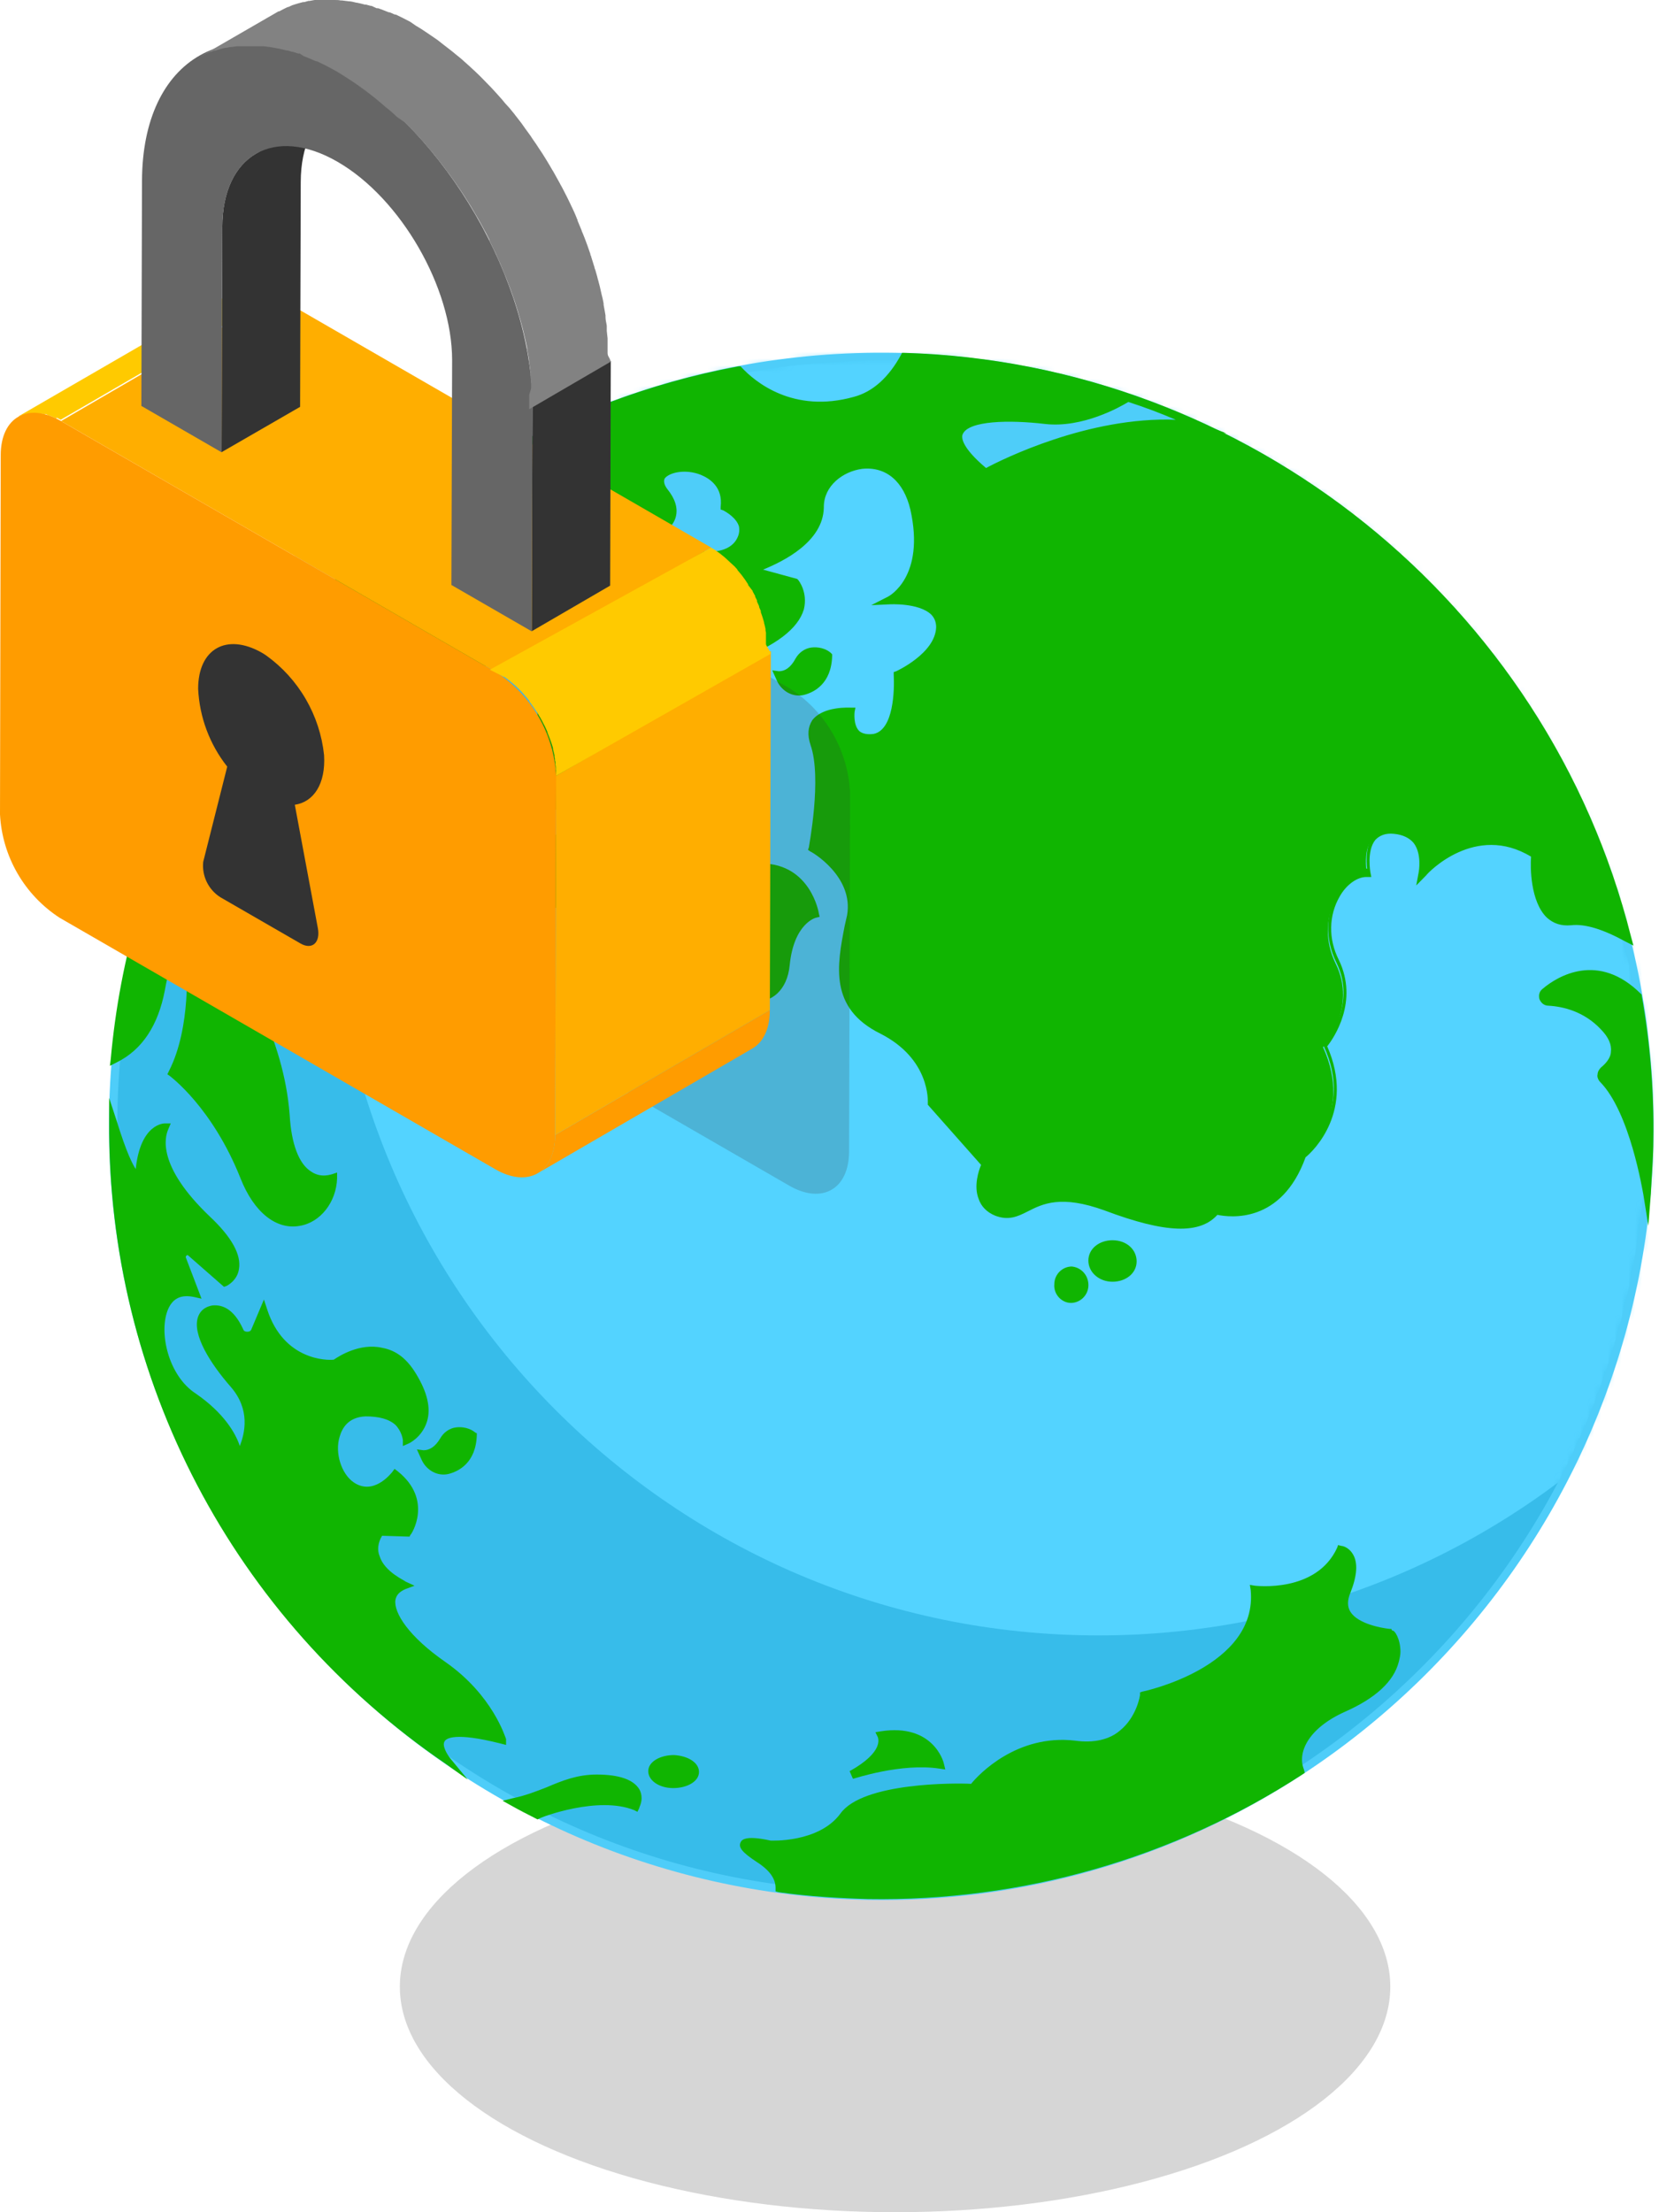 <svg width="243" height="324" viewBox="0 0 243 324" fill="none" xmlns="http://www.w3.org/2000/svg">
<ellipse cx="131.105" cy="290.974" rx="72.537" ry="33.026" fill="#333333" fill-opacity="0.2"/>
<path d="M129.075 277.635C191.202 277.635 241.565 227.164 241.565 164.906C241.565 102.647 191.202 52.177 129.075 52.177C66.948 52.177 16.585 102.647 16.585 164.906C16.585 227.164 66.948 277.635 129.075 277.635Z" fill="#37BCEA"/>
<mask id="mask0" mask-type="alpha" maskUnits="userSpaceOnUse" x="16" y="52" width="226" height="226">
<path d="M129.075 277.635C191.202 277.635 241.565 227.164 241.565 164.906C241.565 102.647 191.202 52.177 129.075 52.177C66.948 52.177 16.585 102.647 16.585 164.906C16.585 227.164 66.948 277.635 129.075 277.635Z" fill="#4ECDF9"/>
</mask>
<g mask="url(#mask0)">
<path d="M160.913 239.521C223.04 239.521 273.403 189.05 273.403 126.792C273.403 64.533 223.04 14.062 160.913 14.062C98.786 14.062 48.423 64.533 48.423 126.792C48.423 189.05 98.786 239.521 160.913 239.521Z" fill="#53D3FF"/>
</g>
<path d="M242.177 167.013C241.08 229.392 189.405 279.37 127.127 278.254C64.728 277.014 14.881 225.3 15.978 162.92C17.075 100.417 68.749 50.563 131.149 51.679C193.427 52.796 243.274 104.51 242.177 167.013ZM17.197 162.92C16.1 224.679 65.459 275.897 127.127 277.014C188.796 278.13 239.983 228.772 241.08 166.889C242.177 105.13 192.818 53.912 131.149 52.796C69.359 51.803 18.293 101.161 17.197 162.92Z" fill="#4ECDF9"/>
<path d="M132.487 52.302C130.781 55.402 128.465 57.882 125.174 58.751C117.74 60.735 111.768 58.006 108.112 54.162C81.909 59.247 58.631 73.384 42.178 93.475C47.662 92.606 53.756 92.978 59.362 96.575C59.362 96.575 49.246 97.567 49.612 105.38C50.1 113.193 58.874 105.504 63.018 111.705C67.284 117.905 74.596 109.844 69.478 105.504C64.359 101.039 70.209 94.839 74.84 97.815C79.35 100.791 80.203 106.62 77.521 112.573C74.84 118.525 84.956 117.285 87.393 122.866C89.953 128.447 87.149 133.903 87.149 133.903L95.071 127.826C97.143 126.214 99.946 126.462 101.774 128.323L103.724 130.431C103.724 130.431 98.971 131.671 98.606 135.267C98.24 138.864 106.527 137.624 106.771 142.46C107.015 147.421 114.206 148.041 114.937 141.468C115.668 134.771 119.202 134.027 119.202 134.027C119.202 134.027 118.349 127.33 111.646 127.206C104.943 127.082 107.015 120.138 107.015 120.138C107.015 120.138 101.409 119.021 103.359 113.317C105.309 107.612 94.34 101.163 107.99 96.327C121.64 91.49 116.765 85.538 116.765 85.538L110.184 83.677C110.184 83.677 120.543 80.825 120.421 74.5C120.421 68.176 131.756 64.455 134.193 74.748C136.63 85.041 130.537 88.018 130.537 88.018C130.537 88.018 138.093 87.522 137.971 91.862C137.849 96.203 131.756 98.807 131.756 98.807C131.756 98.807 132.487 107.364 128.465 108.108C124.443 108.852 124.931 104.264 124.931 104.264C124.931 104.264 117.74 103.892 119.446 108.976C121.274 114.061 119.202 124.354 119.202 124.354C119.202 124.354 125.906 128.074 124.809 134.275C123.712 140.476 121.518 147.049 129.44 151.017C137.362 154.862 136.752 161.682 136.752 161.682L144.674 170.611C144.674 170.611 142.115 175.82 146.259 177.556C150.524 179.416 151.377 172.844 162.224 176.936C173.071 181.029 176.605 179.54 178.19 177.432C178.19 177.432 186.965 180.285 190.865 169.371C190.865 169.371 198.421 163.543 193.79 153.373C193.79 153.373 198.908 147.669 195.618 141.096C192.449 134.523 196.593 128.199 200.249 128.074C200.249 128.074 198.786 121.254 204.271 121.626C209.755 121.998 208.415 127.826 208.415 127.826C208.415 127.826 216.093 119.642 224.868 125.222C224.868 125.222 224.136 135.639 230.108 135.019C232.789 134.771 235.836 136.011 238.396 137.376C226.33 89.63 183.796 53.79 132.487 52.302Z" fill="#10B501"/>
<path d="M239.252 138.489L238.033 137.869C234.864 136.133 232.183 135.265 230.111 135.513C228.649 135.637 227.552 135.265 226.577 134.397C224.139 132.04 224.139 126.956 224.261 125.468C216.096 120.507 209.149 127.824 208.905 128.196L207.443 129.684L207.808 127.7C207.808 127.7 208.296 125.096 207.077 123.483C206.468 122.739 205.493 122.243 204.152 122.119C202.933 121.995 202.08 122.367 201.471 122.987C200.13 124.6 200.739 127.824 200.739 127.824L200.861 128.444H200.13C198.789 128.444 197.205 129.56 196.23 131.296C194.646 134.025 194.524 137.497 196.108 140.597C199.033 146.674 195.377 152.007 194.402 153.247C198.546 162.672 192.33 168.625 191.233 169.493C187.699 179.29 180.143 178.298 178.315 177.926C175.755 180.778 170.758 180.654 161.861 177.306C155.402 174.949 152.721 176.314 150.527 177.43C149.065 178.174 147.724 178.794 145.774 178.05C144.555 177.554 143.702 176.686 143.337 175.569C142.605 173.709 143.337 171.477 143.702 170.609L135.902 161.804V161.556C135.902 161.308 136.268 155.107 128.955 151.387C121.399 147.666 122.618 141.342 123.715 135.637C123.837 135.141 123.958 134.521 124.08 134.025C125.055 128.32 118.84 124.724 118.718 124.724L118.352 124.476L118.474 124.104C118.474 123.98 120.424 113.934 118.718 109.098C118.23 107.61 118.352 106.494 118.962 105.501C120.546 103.393 124.446 103.641 124.69 103.641H125.299L125.177 104.261C125.177 104.261 124.933 106.245 125.908 107.114C126.396 107.486 127.127 107.61 127.98 107.486C130.905 106.866 131.027 101.037 130.905 98.805V98.433L131.271 98.309C131.271 98.309 136.999 95.704 137.121 91.86C137.121 91.116 136.877 90.496 136.39 90C134.562 88.263 130.296 88.511 130.296 88.511L127.615 88.635L130.052 87.395C130.296 87.271 135.537 84.419 133.343 74.622C132.368 70.529 129.808 68.297 126.274 68.669C123.471 69.041 120.668 71.149 120.668 74.25V74.374C120.546 79.334 114.818 82.187 111.771 83.427L116.768 84.791L116.89 84.915C117.012 85.039 118.352 86.775 117.743 89.255C116.89 92.108 113.599 94.588 107.993 96.696C104.459 97.936 102.509 99.301 101.777 100.913C101.046 102.649 101.777 104.633 102.752 106.742C103.605 108.85 104.58 111.082 103.849 113.314C103.362 114.926 103.362 116.291 103.971 117.283C104.946 119.019 107.018 119.391 107.14 119.391L107.749 119.515L107.627 120.135C107.627 120.135 106.774 123.111 108.115 124.972C108.846 125.964 110.065 126.46 111.649 126.46C118.718 126.584 119.937 133.653 119.937 133.777L120.058 134.273L119.571 134.397C119.449 134.397 116.28 135.265 115.671 141.342C115.305 145.186 112.868 146.798 110.674 146.674C108.602 146.55 106.53 145.062 106.409 142.334C106.287 140.101 104.337 139.357 102.143 138.613C100.193 137.869 98.121 137.125 98.365 135.017C98.609 132.04 101.534 130.552 102.996 129.932L101.655 128.568C100.071 126.956 97.512 126.708 95.805 128.072L85.934 135.637L87.031 133.405C87.031 133.405 89.59 128.072 87.274 122.863C86.299 120.631 83.862 119.639 81.546 118.647C79.596 117.779 77.646 116.911 77.037 115.299C76.671 114.43 76.793 113.314 77.281 112.074C79.962 106.121 78.987 100.665 74.843 97.936C72.771 96.572 70.334 97.441 69.237 99.053C68.14 100.541 67.896 102.773 70.212 104.757C71.918 106.245 72.527 108.23 71.918 110.214C71.309 112.198 69.602 113.934 67.652 114.182C66.556 114.306 64.606 114.306 62.778 111.702C60.949 109.098 58.268 109.222 55.587 109.346C53.637 109.47 51.809 109.594 50.59 108.478C49.737 107.734 49.371 106.618 49.249 105.005C48.884 98.681 54.977 96.572 57.903 95.828C53.393 93.348 48.153 92.604 42.424 93.596L40.962 93.844L41.937 92.604C58.634 72.514 82.156 58.5 108.115 53.663H108.48L108.602 53.787C110.552 55.896 116.159 60.608 125.055 58.128C127.858 57.384 130.174 55.276 132.002 51.927L132.124 51.679H132.49C182.824 53.167 226.577 88.263 238.886 137.125L239.252 138.489ZM225.358 125.84C225.358 127.452 225.48 131.668 227.308 133.529C228.039 134.149 228.892 134.521 229.989 134.397C232.061 134.149 234.621 134.769 237.424 136.257C224.871 88.635 182.093 54.532 132.855 52.919C130.905 56.392 128.468 58.5 125.421 59.368C118.962 61.104 112.502 59.492 107.993 54.904C83.009 59.616 60.218 73.01 43.643 92.604C49.737 91.86 55.099 93.1 59.731 96.076L61.193 96.944L59.487 97.068C59.121 97.068 49.981 98.061 50.346 105.253C50.468 106.494 50.712 107.362 51.321 107.858C52.174 108.602 53.759 108.602 55.465 108.478C58.146 108.354 61.559 108.106 63.752 111.33C64.727 112.818 66.068 113.562 67.409 113.314C68.871 113.066 70.212 111.702 70.699 110.09C70.943 109.222 71.065 107.362 69.359 105.873C66.434 103.269 66.921 100.293 68.262 98.557C69.724 96.572 72.771 95.456 75.452 97.192C80.084 100.293 81.18 106.245 78.255 112.694C77.89 113.686 77.768 114.43 78.012 115.051C78.499 116.167 80.084 116.911 81.912 117.655C84.349 118.647 87.031 119.887 88.249 122.491C89.956 126.212 89.346 129.932 88.737 132.04L95.074 127.204C97.39 125.468 100.559 125.716 102.509 127.824L105.19 130.552L104.215 130.8C104.215 130.8 99.827 131.916 99.584 135.141C99.462 136.381 100.68 136.753 102.63 137.497C104.824 138.241 107.505 139.233 107.627 142.21C107.749 144.442 109.334 145.434 110.796 145.434C112.38 145.434 114.33 144.442 114.696 141.094C115.305 135.637 117.743 133.901 118.962 133.281C118.596 131.792 117.133 127.576 111.893 127.452C109.821 127.452 108.359 126.708 107.384 125.468C106.043 123.732 106.409 121.251 106.53 120.259C105.677 120.011 104.093 119.267 103.24 117.779C102.509 116.415 102.387 114.802 103.118 112.818C103.727 111.082 102.874 109.098 102.021 107.114C101.046 104.881 100.071 102.649 101.168 100.417C102.021 98.433 104.337 96.82 108.115 95.58C114.696 93.224 116.646 90.744 117.133 89.007C117.621 87.395 116.89 86.279 116.646 85.783L108.237 83.427L110.187 82.931C110.309 82.931 119.937 80.203 120.058 74.374C120.058 74.25 120.058 74.25 120.058 74.126C120.18 70.529 123.471 67.925 126.64 67.553C129.808 67.181 133.587 68.793 134.927 74.374C136.633 81.815 134.196 85.659 132.49 87.395C134.074 87.519 136.39 87.891 137.73 89.132C138.462 89.876 138.827 90.744 138.827 91.86C138.705 95.952 134.074 98.557 132.612 99.177C132.733 100.913 132.733 107.982 128.833 108.726C127.493 108.974 126.518 108.726 125.787 108.106C124.812 107.238 124.69 105.749 124.69 104.881C123.471 104.881 121.399 105.129 120.546 106.245C120.058 106.866 120.058 107.734 120.424 108.726C122.008 113.438 120.668 121.995 120.302 123.98C121.765 124.848 126.883 128.568 125.787 134.273C125.665 134.769 125.543 135.389 125.421 135.885C124.324 141.59 123.227 146.922 130.052 150.271C137.243 153.867 137.73 159.944 137.73 161.308L145.774 170.237L145.652 170.609C145.652 170.609 144.433 173.089 145.165 174.949C145.408 175.818 146.018 176.314 146.993 176.81C148.333 177.43 149.308 176.934 150.771 176.19C153.086 175.073 156.133 173.461 163.08 176.066C174.171 180.158 177.096 178.422 178.436 176.686L178.68 176.314L179.046 176.438C179.411 176.562 187.333 178.918 190.989 168.749V168.625L191.111 168.501C191.355 168.253 198.302 162.796 193.914 153.247L193.793 152.875L194.036 152.627C194.28 152.379 198.789 147.17 195.743 140.969C194.036 137.497 194.158 133.653 195.986 130.552C197.083 128.692 198.668 127.576 200.252 127.204C200.13 126.088 200.008 123.483 201.349 121.995C202.202 121.003 203.421 120.631 204.883 120.631C206.589 120.755 207.808 121.251 208.661 122.367C209.514 123.483 209.758 124.972 209.758 125.964C212.318 123.856 218.655 119.763 225.724 124.228L225.967 124.352V124.724C225.358 125.22 225.358 125.468 225.358 125.84Z" fill="#10B501"/>
<path d="M184.04 232.864C185.137 244.894 167.831 248.366 167.831 248.366C167.831 248.366 166.856 256.675 157.716 255.559C148.453 254.443 142.725 261.884 142.725 261.884C142.725 261.884 127.125 261.264 123.834 265.976C120.422 270.689 112.988 270.193 112.988 270.193C112.988 270.193 105.675 268.58 111.403 272.301C113.841 273.913 114.45 275.401 114.45 276.641C118.716 277.261 122.981 277.509 127.369 277.633C150.647 278.006 172.462 271.309 190.622 259.527C189.525 256.675 191.353 252.831 196.959 250.35C208.172 245.142 203.906 239.065 203.906 239.065C203.906 239.065 195.497 238.569 197.69 232.988C199.884 227.408 196.837 227.036 196.837 227.036C193.425 234.228 184.04 232.864 184.04 232.864Z" fill="#10B501"/>
<path d="M205.128 241.915C205.128 242.411 205.006 242.907 204.884 243.403C204.153 246.255 201.472 248.736 196.963 250.72C191.478 253.2 190.016 256.797 190.991 259.153L191.113 259.649L190.747 259.897C171.856 272.174 149.797 278.499 127.128 278.127C122.863 278.003 118.475 277.755 114.088 277.135L113.6 277.011V276.515C113.6 275.151 112.747 273.911 110.797 272.67C108.725 271.306 108.116 270.562 108.482 269.818C108.604 269.57 108.969 268.702 112.869 269.57C112.869 269.57 119.938 269.942 123.107 265.602C126.397 261.013 140.047 261.137 142.241 261.261C143.338 259.897 148.944 253.944 157.475 254.936C160.156 255.308 162.472 254.812 164.056 253.448C166.494 251.464 166.981 248.364 166.981 248.24V247.868L167.347 247.744C167.469 247.744 184.288 244.147 183.191 232.862L183.069 232.118L183.8 232.242C183.922 232.242 192.819 233.358 195.866 226.661L195.988 226.289L196.475 226.413C196.841 226.413 197.694 226.785 198.181 227.653C198.913 228.893 198.791 230.754 197.816 233.234C197.328 234.35 197.328 235.342 197.816 236.086C198.913 237.822 202.325 238.442 203.544 238.566H203.788L203.909 238.814C204.275 238.69 205.128 240.055 205.128 241.915ZM189.528 257.665C189.528 255.184 191.356 252.084 196.475 249.728C200.619 247.868 203.056 245.511 203.666 243.155C204.153 241.419 203.544 240.055 203.3 239.559C202.203 239.435 198.425 238.939 196.963 236.582C196.231 235.466 196.231 234.102 196.841 232.614C197.816 230.009 197.694 228.769 197.328 228.149C197.206 227.901 196.963 227.653 196.841 227.653C193.916 233.606 186.847 233.606 184.531 233.482C184.897 244.271 170.76 248.24 168.2 248.86C167.956 249.852 167.347 252.58 164.91 254.44C162.96 255.928 160.522 256.549 157.475 256.177C148.7 255.06 143.094 262.129 143.094 262.253L142.85 262.501H142.607C142.485 262.501 127.25 261.881 124.203 266.346C120.669 271.306 113.113 270.81 112.869 270.81C111.65 270.562 110.432 270.438 109.822 270.438C110.066 270.686 110.554 271.058 111.65 271.802C113.6 273.166 114.697 274.531 114.941 276.143C119.085 276.639 123.228 277.011 127.372 277.011C149.675 277.383 171.247 271.306 189.894 259.277C189.65 258.781 189.528 258.285 189.528 257.665Z" fill="#10B501"/>
<path d="M16.588 164.284C16.345 202.977 35.722 237.453 65.582 257.791C65.216 257.419 60.585 251.466 73.382 254.691C73.382 254.691 71.554 248.49 64.729 243.777C57.904 239.065 54.857 233.608 59.001 232.12C59.001 232.12 52.541 229.268 55.466 224.307L59.488 224.431C59.488 224.431 62.657 219.843 57.66 215.874C57.66 215.874 54.735 219.843 51.322 217.486C47.91 215.13 47.422 206.945 53.394 206.697C59.366 206.449 59.488 210.666 59.488 210.666C59.488 210.666 64.729 208.309 60.463 201.24C56.197 194.172 49.007 199.504 49.007 199.504C49.007 199.504 41.207 200.372 38.404 191.815L37.185 194.668C36.819 195.66 35.357 195.66 34.869 194.668C34.138 193.056 32.797 191.319 30.969 191.567C27.435 192.063 29.507 197.272 34.016 202.481C38.526 207.565 34.748 213.146 34.748 213.146C34.748 213.146 34.26 208.557 28.166 204.341C21.951 200.124 21.585 187.475 28.41 189.087L26.46 184.126C26.216 183.382 27.069 182.762 27.679 183.258L32.676 187.599C32.676 187.599 37.551 185.367 30.116 178.298C22.682 171.229 22.926 166.764 23.901 164.904C23.901 164.904 20.976 164.904 20.244 170.981C20.123 174.205 18.294 169.617 16.588 164.284Z" fill="#10B501"/>
<path d="M74.124 255.559L73.149 255.311C66.689 253.699 65.349 254.567 65.105 255.063C64.74 255.683 65.471 256.924 65.958 257.544L68.518 260.644L65.227 258.288C34.149 237.081 15.746 201.985 15.99 164.285V160.812L17.087 164.161C18.549 168.873 19.402 170.486 19.89 171.23V171.106C20.621 164.533 24.033 164.533 24.155 164.533H25.008L24.643 165.401C24.155 166.517 22.936 170.734 30.736 178.175C33.905 181.151 35.368 183.755 35.002 185.863C34.758 187.6 33.174 188.344 33.174 188.344L32.808 188.468L27.568 183.879C27.446 183.755 27.324 183.879 27.324 183.879C27.324 183.879 27.202 184.003 27.202 184.127L29.518 190.204L28.421 189.956C26.593 189.584 25.374 190.08 24.643 191.692C23.18 195.04 24.643 201.489 28.665 204.093C32.808 206.946 34.515 209.922 35.124 211.782C35.855 209.922 36.708 206.45 33.783 203.101C30.858 199.753 28.055 195.412 29.03 192.808C29.274 192.188 29.762 191.444 31.102 191.196C32.321 191.072 34.149 191.444 35.611 194.668C35.733 195.04 36.099 195.04 36.221 195.04C36.343 195.04 36.708 195.04 36.83 194.668L38.658 190.328L39.146 191.816C41.583 199.257 47.921 199.257 48.896 199.133C49.627 198.637 52.674 196.653 55.965 197.397C58.036 197.769 59.621 199.009 60.961 201.241C62.546 203.845 63.155 206.202 62.546 208.186C61.815 210.542 59.864 211.41 59.864 211.41L59.011 211.782V210.914C59.011 210.914 58.889 209.674 57.914 208.682C56.94 207.814 55.477 207.442 53.527 207.442C50.968 207.566 50.115 209.178 49.749 210.418C49.018 212.774 49.993 215.875 51.821 217.115C54.746 219.099 57.305 215.751 57.427 215.627L57.793 215.131L58.28 215.503C63.521 219.719 60.23 224.804 60.108 224.804L59.986 225.052L55.965 224.928C55.355 225.92 55.233 227.036 55.599 227.904C56.33 230.261 59.377 231.501 59.377 231.625L60.718 232.245L59.377 232.741C58.524 233.113 58.036 233.609 57.914 234.353C57.671 236.213 59.864 239.686 65.227 243.406C72.174 248.243 74.002 254.443 74.124 254.691V255.559ZM63.886 255.435C63.886 255.063 64.008 254.815 64.13 254.443C64.983 253.079 67.665 252.955 72.418 253.947C71.564 252.087 69.371 247.747 64.374 244.274C59.255 240.678 56.208 236.709 56.574 234.105C56.696 233.485 56.94 232.741 57.793 232.121C56.696 231.501 54.989 230.136 54.38 228.276C53.893 226.912 54.136 225.424 54.989 224.06L55.111 223.812L59.133 223.936C59.621 223.068 61.083 219.843 57.793 216.867C56.452 218.355 53.771 220.091 50.968 218.107C48.774 216.619 47.677 213.023 48.53 210.046C49.14 207.69 50.968 206.326 53.405 206.202C55.721 206.078 57.427 206.574 58.646 207.69C59.377 208.434 59.743 209.178 59.986 209.798C60.474 209.426 61.083 208.682 61.449 207.69C61.936 206.078 61.449 203.969 59.986 201.613C58.889 199.753 57.427 198.637 55.721 198.389C52.552 197.769 49.383 200.001 49.383 200.125L49.261 200.249H49.14C49.018 200.249 41.705 200.993 38.536 193.552L37.927 195.04C37.683 195.661 37.074 196.157 36.343 196.157C35.611 196.157 35.002 195.785 34.636 195.164C34.027 193.8 32.93 192.188 31.346 192.436C30.493 192.56 30.249 192.932 30.127 193.304C29.518 194.916 31.468 198.637 34.758 202.357C39.511 207.69 35.611 213.643 35.611 213.643L34.758 215.007L34.636 213.395C34.636 213.395 34.149 209.054 28.299 204.962C23.79 201.861 22.205 194.916 23.912 191.072C24.643 189.336 26.105 188.344 27.933 188.468L26.105 184.375C25.861 183.755 26.105 183.135 26.593 182.763C27.08 182.391 27.811 182.391 28.299 182.887L32.93 186.98C33.296 186.731 33.661 186.235 33.783 185.491C34.027 184.375 33.418 182.267 29.883 178.795C23.302 172.47 22.693 168.253 23.18 166.021C22.449 166.641 21.352 167.881 20.987 171.23C20.987 171.602 20.865 172.718 20.012 172.718C19.524 172.718 18.915 172.842 17.087 168.005C18.062 203.101 35.246 235.717 63.764 256.179C63.886 255.807 63.886 255.683 63.886 255.435Z" fill="#10B501"/>
<path d="M25.121 157.09C25.121 157.09 31.337 161.679 35.602 172.344C39.868 183.009 48.399 179.289 48.643 172.592C48.643 172.592 42.427 174.948 41.696 163.415C40.965 151.882 34.505 142.456 34.505 142.456L27.924 140.968C27.924 140.968 28.777 150.393 25.121 157.09Z" fill="#10B501"/>
<path d="M49.375 171.727V172.595C49.253 176.067 46.938 179.044 43.891 179.54C40.478 180.16 37.188 177.555 35.238 172.595C31.094 162.178 25 157.713 24.878 157.589L24.513 157.341L24.756 156.845C28.047 150.396 27.316 141.095 27.316 140.971L27.194 140.227L34.872 141.963L34.994 142.211C35.238 142.211 41.575 151.76 42.428 163.294C42.672 167.51 43.769 170.487 45.597 171.603C47.059 172.595 48.522 171.975 48.644 171.975L49.375 171.727ZM25.853 156.969C27.316 158.209 32.434 162.798 36.213 172.099C37.919 176.563 40.722 178.92 43.647 178.423C45.963 178.051 47.669 175.943 48.156 173.339C47.425 173.463 46.206 173.463 44.988 172.595C42.794 171.231 41.575 168.13 41.331 163.418C40.6 153.001 35.359 144.32 34.385 142.955L28.656 141.715C28.656 144.071 28.778 151.264 25.853 156.969Z" fill="#10B501"/>
<path d="M16.705 155.108C19.63 153.62 22.433 150.768 23.53 144.939C25.846 131.918 32.914 134.522 32.914 134.522L32.061 127.577L27.674 125.221C27.674 125.221 29.867 119.268 29.014 113.191C22.311 125.965 18.046 140.103 16.705 155.108Z" fill="#10B501"/>
<path d="M33.648 135.392L32.794 135.02C32.673 135.02 30.966 134.4 29.016 135.516C26.701 136.88 24.994 140.105 24.141 145.065C23.166 150.15 20.851 153.746 17.073 155.607L16.098 156.103L16.22 155.111C17.56 140.229 21.704 126.091 28.651 112.946L29.504 111.333L29.748 113.07C30.479 118.278 29.016 123.363 28.529 124.851L32.794 127.207L33.648 135.392ZM17.438 154.118C20.363 152.258 22.191 149.158 23.044 144.941C24.02 139.609 25.848 136.136 28.529 134.648C30.113 133.78 31.454 133.78 32.429 133.904L31.698 128.075L27.188 125.595L27.31 125.099C27.31 125.099 29.016 120.511 28.773 115.302C22.557 127.455 18.779 140.477 17.438 154.118Z" fill="#10B501"/>
<path d="M67.656 131.295C67.899 133.031 69.606 134.023 71.19 133.403C72.165 133.031 73.262 132.411 74.724 131.543C79.721 128.443 83.377 134.519 83.377 134.519C83.377 134.519 86.79 123.854 79.843 122.242C73.627 120.878 74.481 126.582 69.362 128.319C68.143 128.691 67.412 129.807 67.534 131.047L67.656 131.295Z" fill="#10B501"/>
<path d="M84.835 129.187C84.835 131.916 83.982 134.396 83.982 134.52L83.616 135.76L82.885 134.768C82.885 134.768 81.179 131.916 78.619 131.296C77.401 131.048 76.304 131.296 75.085 131.916C73.744 132.784 72.526 133.404 71.429 133.9C70.576 134.272 69.479 134.272 68.626 133.776C67.772 133.28 67.163 132.412 67.041 131.42V131.172C66.797 129.683 67.772 128.319 69.235 127.823C71.185 127.203 72.16 125.839 73.135 124.599C74.597 122.739 75.938 120.878 79.96 121.747C81.666 122.119 83.007 123.111 83.738 124.475C84.713 125.839 84.835 127.575 84.835 129.187ZM83.129 133.156C83.616 131.296 84.225 127.451 82.763 124.971C82.154 123.855 81.057 123.111 79.716 122.739C76.426 121.995 75.451 123.359 73.988 125.095C73.013 126.459 71.794 127.947 69.601 128.691C68.626 129.063 68.016 129.932 68.138 130.8V131.048C68.26 131.668 68.626 132.288 69.113 132.536C69.601 132.908 70.332 132.908 70.941 132.66C72.038 132.164 73.135 131.544 74.476 130.8C75.938 129.932 77.401 129.683 78.863 129.932C80.813 130.676 82.397 132.04 83.129 133.156Z" fill="#10B501"/>
<path d="M41.329 145.064C41.695 149.405 48.276 148.785 48.032 144.444V144.32C47.545 139.112 42.426 139.608 41.573 143.204C41.329 143.824 41.329 144.444 41.329 145.064Z" fill="#10B501"/>
<path d="M48.635 144.817C48.635 147.049 46.807 148.413 44.978 148.537C43.029 148.661 40.957 147.545 40.713 145.065C40.713 144.445 40.713 143.701 40.835 143.081C41.322 141.097 43.029 139.732 44.857 139.856C46.441 139.98 48.147 141.221 48.513 144.197V144.321C48.635 144.569 48.635 144.693 48.635 144.817ZM41.932 144.941C42.053 146.801 43.516 147.421 44.857 147.297C46.197 147.173 47.538 146.181 47.416 144.445V144.321C47.172 142.337 46.319 141.097 44.857 140.973C43.76 140.849 42.419 141.717 42.053 143.329C41.932 143.949 41.932 144.445 41.932 144.941Z" fill="#10B501"/>
<path d="M93.004 264.487C93.004 264.487 95.198 260.271 87.276 260.395C82.645 260.395 79.842 262.875 75.089 263.867C76.308 264.487 77.404 265.107 78.623 265.727C78.745 265.727 87.52 262.255 93.004 264.487Z" fill="#10B501"/>
<path d="M93.977 263.372C93.977 264.116 93.611 264.736 93.611 264.86L93.368 265.356L92.88 265.108C87.64 263 79.352 266.1 78.987 266.348L78.743 266.472L78.499 266.348C77.28 265.728 76.061 265.108 74.965 264.488L73.624 263.744L75.087 263.372C76.915 263 78.499 262.38 80.083 261.76C82.399 260.768 84.593 259.899 87.396 259.899C90.686 259.899 92.758 260.644 93.611 262.008C93.855 262.38 93.977 262.876 93.977 263.372ZM92.758 263.744C92.88 263.372 92.88 262.876 92.636 262.38C92.271 261.636 90.93 260.892 87.396 260.892C84.715 260.892 82.643 261.76 80.449 262.628C79.352 263.124 78.133 263.62 76.793 263.992C77.402 264.364 78.133 264.736 78.743 264.984C80.205 264.612 87.518 262.132 92.758 263.744Z" fill="#10B501"/>
<path d="M98.729 257.667C100.436 257.667 101.776 258.535 101.776 259.527C101.776 260.519 100.314 261.263 98.607 261.263C96.901 261.263 95.561 260.395 95.561 259.403C95.682 258.411 97.023 257.667 98.729 257.667Z" fill="#10B501"/>
<path d="M102.386 259.526C102.386 260.89 100.68 261.882 98.608 261.882C96.537 261.882 94.952 260.766 94.952 259.402C94.952 258.038 96.658 257.045 98.73 257.045C100.802 257.169 102.386 258.162 102.386 259.526ZM96.171 259.402C96.171 260.022 97.268 260.642 98.73 260.642C100.193 260.642 101.29 260.022 101.29 259.402C101.29 258.782 100.193 258.162 98.73 258.162C97.268 258.286 96.171 258.906 96.171 259.402Z" fill="#10B501"/>
<path d="M76.791 135.759C78.375 135.759 79.716 136.999 79.716 138.363C79.716 139.851 78.375 140.967 76.669 140.967C75.085 140.967 73.744 139.727 73.744 138.363C73.744 136.875 75.085 135.759 76.791 135.759Z" fill="#10B501"/>
<path d="M80.323 138.49C80.323 140.226 78.738 141.59 76.788 141.59C74.838 141.59 73.254 140.102 73.254 138.366C73.254 136.63 74.838 135.266 76.788 135.266C78.738 135.266 80.323 136.754 80.323 138.49ZM74.351 138.366C74.351 139.482 75.326 140.35 76.666 140.474C78.007 140.474 79.104 139.606 79.104 138.49C79.104 137.374 78.129 136.506 76.788 136.382C75.448 136.382 74.351 137.25 74.351 138.366Z" fill="#10B501"/>
<path d="M162.953 182.144C164.537 182.144 165.878 183.26 165.878 184.624C165.878 185.988 164.537 187.105 162.831 186.981C161.247 186.981 159.906 185.864 159.906 184.5C160.028 183.26 161.369 182.144 162.953 182.144Z" fill="#10B501"/>
<path d="M166.487 184.747C166.487 186.483 164.902 187.723 162.952 187.723C161.002 187.723 159.418 186.359 159.418 184.623C159.418 182.887 161.002 181.646 162.952 181.646C165.024 181.646 166.487 183.011 166.487 184.747ZM160.637 184.623C160.637 185.615 161.612 186.483 162.952 186.607C164.293 186.607 165.39 185.863 165.39 184.747C165.39 183.755 164.415 182.887 163.074 182.763C161.734 182.763 160.637 183.507 160.637 184.623Z" fill="#10B501"/>
<path d="M156.858 186.109C157.955 186.109 158.808 187.101 158.808 188.218C158.808 189.334 157.955 190.326 156.858 190.326C155.761 190.326 154.908 189.334 154.908 188.218C154.908 186.977 155.883 186.109 156.858 186.109Z" fill="#10B501"/>
<path d="M159.425 188.22C159.425 189.709 158.206 190.825 156.866 190.825C155.525 190.825 154.306 189.585 154.428 188.096C154.428 186.608 155.647 185.492 156.988 185.492C158.328 185.616 159.425 186.732 159.425 188.22ZM155.525 188.22C155.525 189.089 156.135 189.709 156.866 189.709C157.597 189.709 158.206 189.089 158.206 188.22C158.206 187.352 157.597 186.732 156.866 186.732C156.135 186.732 155.525 187.352 155.525 188.22Z" fill="#10B501"/>
<path d="M117.616 101.165C119.323 100.792 121.273 99.552 121.395 96.08C120.054 94.964 117.982 95.212 117.129 96.824C116.398 97.94 115.423 98.932 114.082 98.932L114.448 99.676C114.935 100.792 116.276 101.537 117.616 101.165Z" fill="#10B501"/>
<path d="M121.89 95.829V96.077C121.768 100.169 119.209 101.409 117.746 101.781C116.162 102.154 114.578 101.285 113.846 99.797L113.115 98.185L114.09 98.309C114.943 98.309 115.796 97.813 116.528 96.449C117.015 95.581 117.868 94.961 118.843 94.837C119.818 94.713 120.915 94.961 121.646 95.581L121.89 95.829ZM117.503 100.665C119.575 100.169 120.671 98.805 120.793 96.325C120.306 95.953 119.696 95.829 119.209 95.953C118.6 96.077 117.99 96.449 117.625 96.945C116.771 98.433 115.796 99.053 114.943 99.177C115.309 100.293 116.406 100.913 117.503 100.665Z" fill="#10B501"/>
<path d="M65.577 215.378C67.284 215.006 69.234 213.766 69.355 210.293C68.015 209.177 65.943 209.425 65.09 211.037C64.359 212.154 63.384 213.146 62.043 213.146L62.409 213.89C62.896 214.882 64.237 215.626 65.577 215.378Z" fill="#10B501"/>
<path d="M69.841 209.923V210.171C69.719 214.263 67.16 215.503 65.698 215.875C64.113 216.247 62.529 215.379 61.798 213.891L61.066 212.279L62.041 212.403C62.895 212.403 63.748 211.907 64.479 210.667C64.966 209.799 65.82 209.178 66.794 209.054C67.769 208.93 68.866 209.178 69.598 209.799L69.841 209.923ZM65.454 214.759C67.526 214.263 68.623 212.899 68.745 210.419C68.257 210.047 67.648 209.923 67.16 210.047C66.551 210.171 65.941 210.543 65.576 211.039C64.723 212.527 63.748 213.147 62.895 213.271C63.26 214.511 64.357 215.007 65.454 214.759Z" fill="#10B501"/>
<path d="M226.328 144.937C225.719 145.433 226.084 146.425 226.816 146.425C229.009 146.549 232.3 147.293 234.859 150.145C237.784 153.494 235.956 155.726 234.738 156.594C234.372 156.966 234.25 157.462 234.616 157.834C239.125 162.423 240.953 174.08 241.075 174.576C241.319 171.972 241.441 169.367 241.441 166.763C241.562 159.446 240.953 152.377 239.856 145.433C234.25 139.976 228.888 142.828 226.328 144.937Z" fill="#10B501"/>
<path d="M242.172 167.013C242.172 169.493 241.929 172.222 241.807 174.826L241.441 179.538L240.71 174.95C240.588 174.454 238.76 162.92 234.372 158.456C234.129 158.208 233.885 157.712 234.007 157.34C234.007 156.968 234.251 156.596 234.494 156.348C235.104 155.852 235.957 154.984 235.957 153.991C236.079 152.999 235.591 151.883 234.494 150.767C232.057 148.163 229.01 147.419 226.816 147.295C226.207 147.295 225.719 146.923 225.476 146.303C225.354 145.682 225.476 145.186 225.963 144.814C228.157 142.954 234.129 139.358 240.344 145.558L240.466 145.682V145.806C241.685 152.627 242.294 159.82 242.172 167.013ZM240.832 170.485C240.832 169.245 240.954 168.129 240.954 167.013C241.076 159.944 240.588 152.999 239.369 146.054C234.007 140.97 229.132 143.45 226.694 145.558C226.572 145.682 226.572 145.806 226.572 145.806C226.572 145.806 226.694 145.93 226.816 146.054C229.254 146.179 232.666 147.047 235.347 149.899C236.566 151.263 237.176 152.751 237.054 153.991C236.932 155.48 235.957 156.596 235.104 157.216C234.982 157.34 234.982 157.34 234.982 157.464C234.982 157.464 234.982 157.588 235.104 157.712C238.029 160.564 239.857 166.393 240.832 170.485Z" fill="#10B501"/>
<path d="M34.621 103.764C37.302 101.779 40.471 100.291 43.64 100.663C44.249 100.787 44.493 100.043 44.127 99.671C43.274 98.679 41.69 97.439 39.618 96.695C37.79 98.927 36.206 101.283 34.621 103.764Z" fill="#10B501"/>
<path d="M44.86 100.046C44.86 100.17 44.86 100.418 44.738 100.542C44.494 101.038 44.007 101.286 43.519 101.162C40.96 100.79 38.157 101.782 34.988 104.138L32.429 105.998L34.135 103.394C35.719 100.914 37.426 98.557 39.132 96.325L39.376 95.953L39.741 96.077C42.057 96.945 43.519 98.185 44.494 99.177C44.738 99.425 44.86 99.798 44.86 100.046ZM36.694 101.658C39.254 100.294 41.569 99.674 43.763 100.046C43.032 99.177 41.691 98.061 39.863 97.317C38.644 98.805 37.669 100.294 36.694 101.658Z" fill="#10B501"/>
<path d="M124.814 259.899C124.814 259.899 131.883 257.543 137.733 258.411C137.733 258.411 136.514 252.954 129.202 254.195C129.202 254.195 130.664 256.799 124.814 259.899Z" fill="#10B501"/>
<path d="M138.462 259.157L137.609 259.033C132.003 258.165 125.056 260.521 124.934 260.521L124.446 259.405C129.565 256.553 128.59 254.569 128.59 254.445L128.224 253.7L128.956 253.576C136.756 252.336 138.218 258.165 138.218 258.165L138.462 259.157ZM127.981 258.537C130.418 258.041 133.709 257.545 136.877 257.793C136.268 256.553 134.44 254.197 129.931 254.817C129.931 255.065 129.931 255.561 129.809 255.933C129.565 256.801 128.956 257.669 127.981 258.537Z" fill="#10B501"/>
<path d="M106.165 74.248C106.165 74.248 110.43 76.232 108.237 79.58C106.043 82.805 99.34 81.441 95.074 78.588C95.074 78.588 101.046 76.356 97.39 71.891C93.734 67.427 107.018 66.435 106.165 74.248Z" fill="#4ECDF9"/>
<path d="M109.457 77.721C109.457 78.465 109.214 79.085 108.726 79.829C106.167 83.55 98.976 81.689 94.832 78.961L93.857 78.341L94.954 77.969C94.954 77.969 97.514 76.977 98.001 75.241C98.245 74.373 97.879 73.257 97.026 72.264C95.807 70.776 96.295 69.784 96.66 69.288C97.757 67.8 100.682 67.428 103.242 68.42C105.679 69.412 107.02 71.396 106.898 74.001C107.629 74.373 109.092 75.365 109.457 76.977C109.335 77.225 109.457 77.473 109.457 77.721ZM96.295 78.589C100.561 80.945 105.923 81.814 107.751 79.209C108.239 78.465 108.36 77.845 108.239 77.101C107.873 75.861 106.41 74.993 105.923 74.745L105.557 74.621V74.249C105.923 71.272 103.851 70.032 102.632 69.536C100.439 68.668 98.123 69.164 97.392 70.032C97.148 70.404 97.27 71.024 97.757 71.644C98.854 73.008 99.342 74.373 98.976 75.737C98.611 77.101 97.27 78.093 96.295 78.589Z" fill="#10B501"/>
<path d="M165.148 58.128C165.026 58.128 159.054 62.097 153.082 61.353C147.232 60.609 133.583 60.237 144.308 69.166C144.308 69.166 160.639 59.989 175.629 62.221C172.217 60.733 168.804 59.369 165.148 58.128Z" fill="#4ECDF9"/>
<path d="M179.65 63.461L175.629 62.965C161.004 60.732 144.794 69.661 144.672 69.785L144.307 70.033L144.063 69.785C140.651 66.933 139.31 64.701 140.041 63.089C141.504 59.74 150.522 60.608 153.326 60.98C158.932 61.724 164.66 58.004 164.904 57.88L165.147 57.756L165.391 57.88C168.925 59.12 172.46 60.484 175.994 62.096L179.65 63.461ZM144.429 68.545C146.744 67.305 159.419 60.98 172.216 61.476C169.9 60.484 167.585 59.616 165.269 58.872C164.05 59.616 158.566 62.716 153.082 62.096C147.841 61.476 141.869 61.6 141.016 63.584C140.772 64.081 140.894 65.569 144.429 68.545Z" fill="#10B501"/>
<path d="M43.162 69.071C43.162 63.51 47.143 61.267 51.96 64.054L115.766 100.881C118.315 102.536 120.436 104.771 121.955 107.403C123.475 110.034 124.351 112.988 124.512 116.023L124.366 168.628C124.366 174.188 120.385 176.431 115.567 173.631L51.788 136.818C49.24 135.163 47.121 132.928 45.603 130.296C44.086 127.664 43.213 124.71 43.056 121.676L43.162 69.071Z" fill="#333333" fill-opacity="0.2"/>
<path d="M8.229 61.281L7.804 61.095L7.658 61.029L7.273 60.883H7.18L6.742 60.644H6.477H6.344L5.946 60.564H5.362H4.645H4.261H4.088L3.65 60.67L3.252 60.816H3.146L2.814 60.976C2.779 60.983 2.743 60.983 2.708 60.976L34.16 42.768H34.226L34.611 42.556L35.009 42.423L35.447 42.33H35.672H36.071H36.15C36.318 42.317 36.487 42.317 36.654 42.33H36.774C36.968 42.317 37.163 42.317 37.358 42.33H37.756H37.889H38.141L38.619 42.476H38.711L39.11 42.636H39.216L39.627 42.835L39.786 42.914L40.344 43.206L8.892 61.48L8.335 61.188L8.229 61.281Z" fill="#FFCA00"/>
<path d="M81.31 166.226L112.762 147.939C112.762 150.713 111.78 152.65 110.2 153.566L78.749 171.84C80.315 170.937 81.297 168.986 81.31 166.226Z" fill="#FF9C00"/>
<path d="M81.457 113.62L112.908 95.332L112.762 147.938L81.311 166.225L81.457 113.62Z" fill="#FFAE00"/>
<path d="M40.396 43.378L104.162 80.192L72.71 98.479L8.944 61.666L40.396 43.378Z" fill="#FFAE00"/>
<path d="M0.106 66.668C0.106 61.107 4.087 58.865 8.905 61.651L72.711 98.478C75.259 100.133 77.38 102.368 78.9 105C80.42 107.631 81.296 110.585 81.456 113.62L81.31 166.225C81.31 171.786 77.329 174.028 72.512 171.228L8.732 134.415C6.185 132.76 4.065 130.525 2.548 127.893C1.03 125.261 0.157 122.307 6.86646e-05 119.273L0.106 66.668Z" fill="#FF9C00"/>
<path d="M81.417 112.691C81.417 112.439 81.417 112.187 81.35 111.935C81.344 111.869 81.344 111.802 81.35 111.736C81.35 111.616 81.35 111.497 81.284 111.378V111.139C81.268 111.023 81.246 110.907 81.218 110.794V110.608C81.151 110.316 81.085 110.024 81.005 109.732V109.586C80.939 109.334 80.859 109.082 80.766 108.816C80.687 108.577 80.594 108.339 80.501 108.086C80.485 108.027 80.463 107.969 80.435 107.914C80.355 107.702 80.275 107.503 80.183 107.29V107.197C80.09 106.972 79.983 106.746 79.877 106.521L79.798 106.348L79.519 105.83L79.439 105.658L79.081 105.008L79.001 104.888L78.67 104.331L78.563 104.172L78.112 103.508L78.046 103.415C77.887 103.19 77.727 102.964 77.555 102.752C77.552 102.721 77.552 102.69 77.555 102.659C77.343 102.393 77.13 102.128 76.905 101.876L76.812 101.783L76.414 101.318C76.254 101.172 76.108 101.013 75.962 100.867L75.87 100.774C75.676 100.578 75.472 100.392 75.259 100.217L74.622 99.686L74.503 99.593C74.29 99.421 74.078 99.275 73.852 99.115H73.733C73.511 98.957 71.982 98.224 71.744 98.09L104.163 80.205L104.866 80.629L104.946 80.709C105.171 80.855 105.384 81.014 105.596 81.173L105.715 81.279C105.939 81.442 106.152 81.619 106.352 81.81L106.95 82.368L107.6 82.965C107.733 83.111 107.865 83.27 108.011 83.416V83.483C108.237 83.735 108.449 84 108.662 84.265L109.139 84.916L109.577 85.579V85.685L110.254 86.561C110.258 86.588 110.258 86.615 110.254 86.641L110.612 87.291V87.397C110.692 87.57 110.785 87.756 110.878 87.928C110.873 87.963 110.873 87.999 110.878 88.034V88.101C110.984 88.326 111.09 88.552 111.183 88.778C111.183 88.778 111.183 88.778 111.183 88.857C111.183 88.937 111.356 89.269 111.435 89.468V89.574V89.653L111.687 90.383C111.767 90.635 111.847 90.888 111.913 91.14C111.917 91.171 111.917 91.202 111.913 91.233C111.993 91.525 112.072 91.817 112.125 92.109C112.125 92.109 112.125 92.109 112.125 92.188C112.125 92.268 112.125 92.268 112.125 92.308C112.155 92.421 112.177 92.536 112.192 92.653C112.198 92.732 112.198 92.812 112.192 92.891C112.185 93.006 112.185 93.122 112.192 93.237C112.185 93.294 112.185 93.352 112.192 93.409C112.192 93.661 112.192 93.913 112.192 94.165C112.198 94.218 112.198 94.272 112.192 94.325C112.192 94.577 112.908 95.486 112.908 95.738L81.457 113.62C81.457 113.368 81.457 113.103 81.457 112.851C81.45 112.796 81.437 112.743 81.417 112.691Z" fill="#FFCA00"/>
<path d="M33.282 112.28C30.707 109.018 29.217 105.031 29.022 100.88C29.022 95.028 33.176 92.679 38.312 95.572C38.537 95.704 38.763 95.837 38.988 95.996C41.35 97.695 43.327 99.873 44.788 102.389C46.25 104.905 47.163 107.701 47.468 110.594C47.721 114.828 45.942 117.455 43.182 117.867L46.553 135.915C46.964 138.051 45.717 139.166 44.018 138.184L32.287 131.416C31.424 130.872 30.732 130.098 30.286 129.181C29.84 128.264 29.66 127.241 29.765 126.227L33.282 112.28Z" fill="#333333"/>
<path d="M32.557 33.297C32.557 27.988 34.455 24.273 37.481 22.508L48.96 15.872C45.934 17.637 44.063 21.366 44.05 26.661L43.957 59.586L32.464 66.221L32.557 33.297Z" fill="#333333"/>
<path d="M77.984 59.52L89.463 52.845L89.37 85.769L77.891 92.445L77.984 59.52Z" fill="#333333"/>
<path d="M20.799 26.501C20.853 8.387 33.725 1.048 49.491 10.192C65.257 19.335 78.036 41.404 77.983 59.519L77.89 92.47L66.119 85.676L66.225 52.751C66.225 42.134 58.727 29.063 49.451 23.701C40.175 18.34 32.597 22.653 32.557 33.323L32.465 66.247L20.707 59.453L20.799 26.501Z" fill="#666666"/>
<path d="M77.795 56.653C77.795 56.467 77.795 56.281 77.795 56.096C77.795 55.91 77.729 55.352 77.689 54.994C77.649 54.636 77.689 54.636 77.689 54.463C77.636 53.968 77.57 53.477 77.49 52.99V52.725L77.211 51.159V50.973C77.132 50.562 77.039 50.163 76.946 49.752C76.853 49.341 76.84 49.261 76.773 49.009L76.535 48.027L76.335 47.297C76.229 46.886 76.11 46.487 75.99 46.089L75.871 45.665C75.712 45.121 75.526 44.563 75.353 44.019C75.312 43.924 75.277 43.827 75.247 43.727C75.101 43.289 74.942 42.838 74.783 42.4C74.716 42.228 74.65 42.068 74.597 41.896L74.119 40.675L73.96 40.29C73.748 39.759 73.535 39.242 73.31 38.724C73.31 38.618 73.217 38.525 73.177 38.419C72.978 37.994 72.792 37.556 72.593 37.092L72.381 36.654C72.155 36.176 71.916 35.685 71.677 35.207V35.101C71.43 34.597 71.164 34.093 70.881 33.588L70.656 33.164L69.992 31.969C69.926 31.85 69.859 31.73 69.78 31.611C69.501 31.12 69.196 30.616 68.904 30.125C68.834 30.032 68.772 29.935 68.718 29.833L67.975 28.665L67.656 28.174L66.94 27.125L66.661 26.714L65.706 25.387L65.613 25.267C65.268 24.79 64.909 24.325 64.551 23.861L64.034 23.211C63.821 22.945 63.609 22.666 63.383 22.401L62.839 21.764L62.202 21.008C61.738 20.477 61.26 19.959 60.782 19.442C60.304 18.924 59.813 18.433 59.322 17.942L58.155 17.133L57.863 16.854C57.451 16.469 57.027 16.097 56.535 15.726L56.204 15.434L55.248 14.624L54.784 14.253L53.934 13.589L53.43 13.204L52.581 12.594L52.077 12.236L51.161 11.625L50.723 11.347L49.396 10.51L48.48 10.006L48.228 9.873L47.538 9.515L47.299 9.396L46.41 8.971H46.277L45.521 8.639L45.242 8.52L44.738 8.321L44.446 8.201L43.915 7.843H43.689L42.907 7.591H42.8L42.137 7.392H41.977L40.823 7.113H40.743C40.362 7.023 39.977 6.952 39.589 6.901C39.27 6.848 38.952 6.808 38.633 6.781H38.434H37.519H36.457H35.634H35.448H34.811H34.639L33.882 6.888H33.723L33.139 7.007H32.94L32.237 7.193L31.587 7.405H31.401L30.857 7.617H30.724L30.074 7.909L29.928 7.989L29.423 8.254L29.158 8.387L40.637 1.752L40.796 1.659H40.903L41.407 1.393L41.566 1.314L42.123 1.035H42.216L42.8 0.77L42.999 0.703L43.689 0.491L44.393 0.305H44.579L45.176 0.133H45.335L46.078 0H46.264H46.888H47.074H47.896H48.998C49.303 0 49.608 -8.76279e-09 49.913 0.066H50.112L51.068 0.186C51.453 0.186 51.838 0.318 52.222 0.398H52.302C52.683 0.478 53.067 0.571 53.457 0.677H53.55H53.629L54.306 0.863H54.425L55.169 1.208H55.394L55.952 1.407L56.244 1.526L56.748 1.725L56.96 1.805H57.093L57.836 2.137H57.982L58.858 2.561L59.097 2.681L59.787 3.039L60.052 3.172L60.941 3.782C61.393 4.048 61.857 4.326 62.269 4.618L62.706 4.91L63.596 5.521L64.1 5.866L64.923 6.516L65.427 6.901L66.276 7.564L66.741 7.949C67.073 8.201 67.391 8.48 67.71 8.745L68.028 9.037C68.453 9.409 68.877 9.781 69.289 10.179C69.392 10.26 69.49 10.349 69.581 10.444L70.377 11.214L70.496 11.333C70.987 11.824 71.478 12.329 71.956 12.833C72.434 13.35 72.912 13.868 73.376 14.399L73.496 14.531L74.013 15.155L74.61 15.806L75.274 16.615C75.433 16.841 75.619 17.053 75.778 17.265L75.871 17.385C76.203 17.809 76.535 18.234 76.853 18.712L76.933 18.831C77.225 19.216 77.503 19.614 77.782 19.999L77.888 20.172L78.167 20.583C78.419 20.928 78.658 21.286 78.883 21.645L79.202 22.122L79.441 22.481L79.945 23.29L80.131 23.595C80.396 24.033 80.662 24.471 80.914 24.922L81.02 25.082L81.219 25.44C81.445 25.838 81.67 26.236 81.883 26.634C81.962 26.78 82.042 26.913 82.108 27.059L82.268 27.338C82.48 27.749 82.706 28.161 82.904 28.572L82.971 28.691C83.143 29.05 83.329 29.408 83.502 29.78L83.661 30.125C83.741 30.271 83.807 30.417 83.873 30.563C84.072 30.987 84.271 31.425 84.457 31.89C84.457 31.996 84.55 32.089 84.59 32.195C84.63 32.301 84.59 32.261 84.59 32.301C84.802 32.792 85.001 33.27 85.2 33.761C85.2 33.894 85.307 34.026 85.346 34.146C85.386 34.265 85.545 34.637 85.638 34.876C85.731 35.114 85.758 35.207 85.824 35.367C85.891 35.526 85.944 35.712 86.01 35.871C86.169 36.309 86.328 36.76 86.474 37.198C86.474 37.291 86.474 37.397 86.581 37.49V37.569C86.753 38.087 86.912 38.618 87.072 39.136C87.072 39.282 87.165 39.414 87.204 39.56C87.244 39.706 87.39 40.184 87.47 40.489C87.498 40.58 87.52 40.673 87.536 40.768C87.616 41.007 87.669 41.259 87.735 41.498C87.802 41.737 87.908 42.148 87.974 42.48C88.04 42.812 88.093 42.984 88.147 43.236C88.2 43.488 88.239 43.581 88.279 43.767C88.319 43.953 88.372 44.218 88.412 44.444V44.63C88.518 45.16 88.598 45.678 88.691 46.196V46.461C88.691 46.886 88.823 47.297 88.876 47.722C88.876 47.788 88.876 47.868 88.876 47.947C88.876 48.027 88.876 48.292 88.876 48.465L88.996 49.566V50.124C88.996 50.495 88.996 50.867 88.996 51.225C88.996 51.584 88.996 51.57 88.996 51.729C88.996 52.26 89.423 52.473 89.423 52.99L77.517 59.931C77.517 59.413 77.517 58.882 77.517 58.365C77.517 58.192 77.517 58.033 77.517 57.861C77.517 57.688 77.822 57.025 77.795 56.653Z" fill="#828282"/>
</svg>
